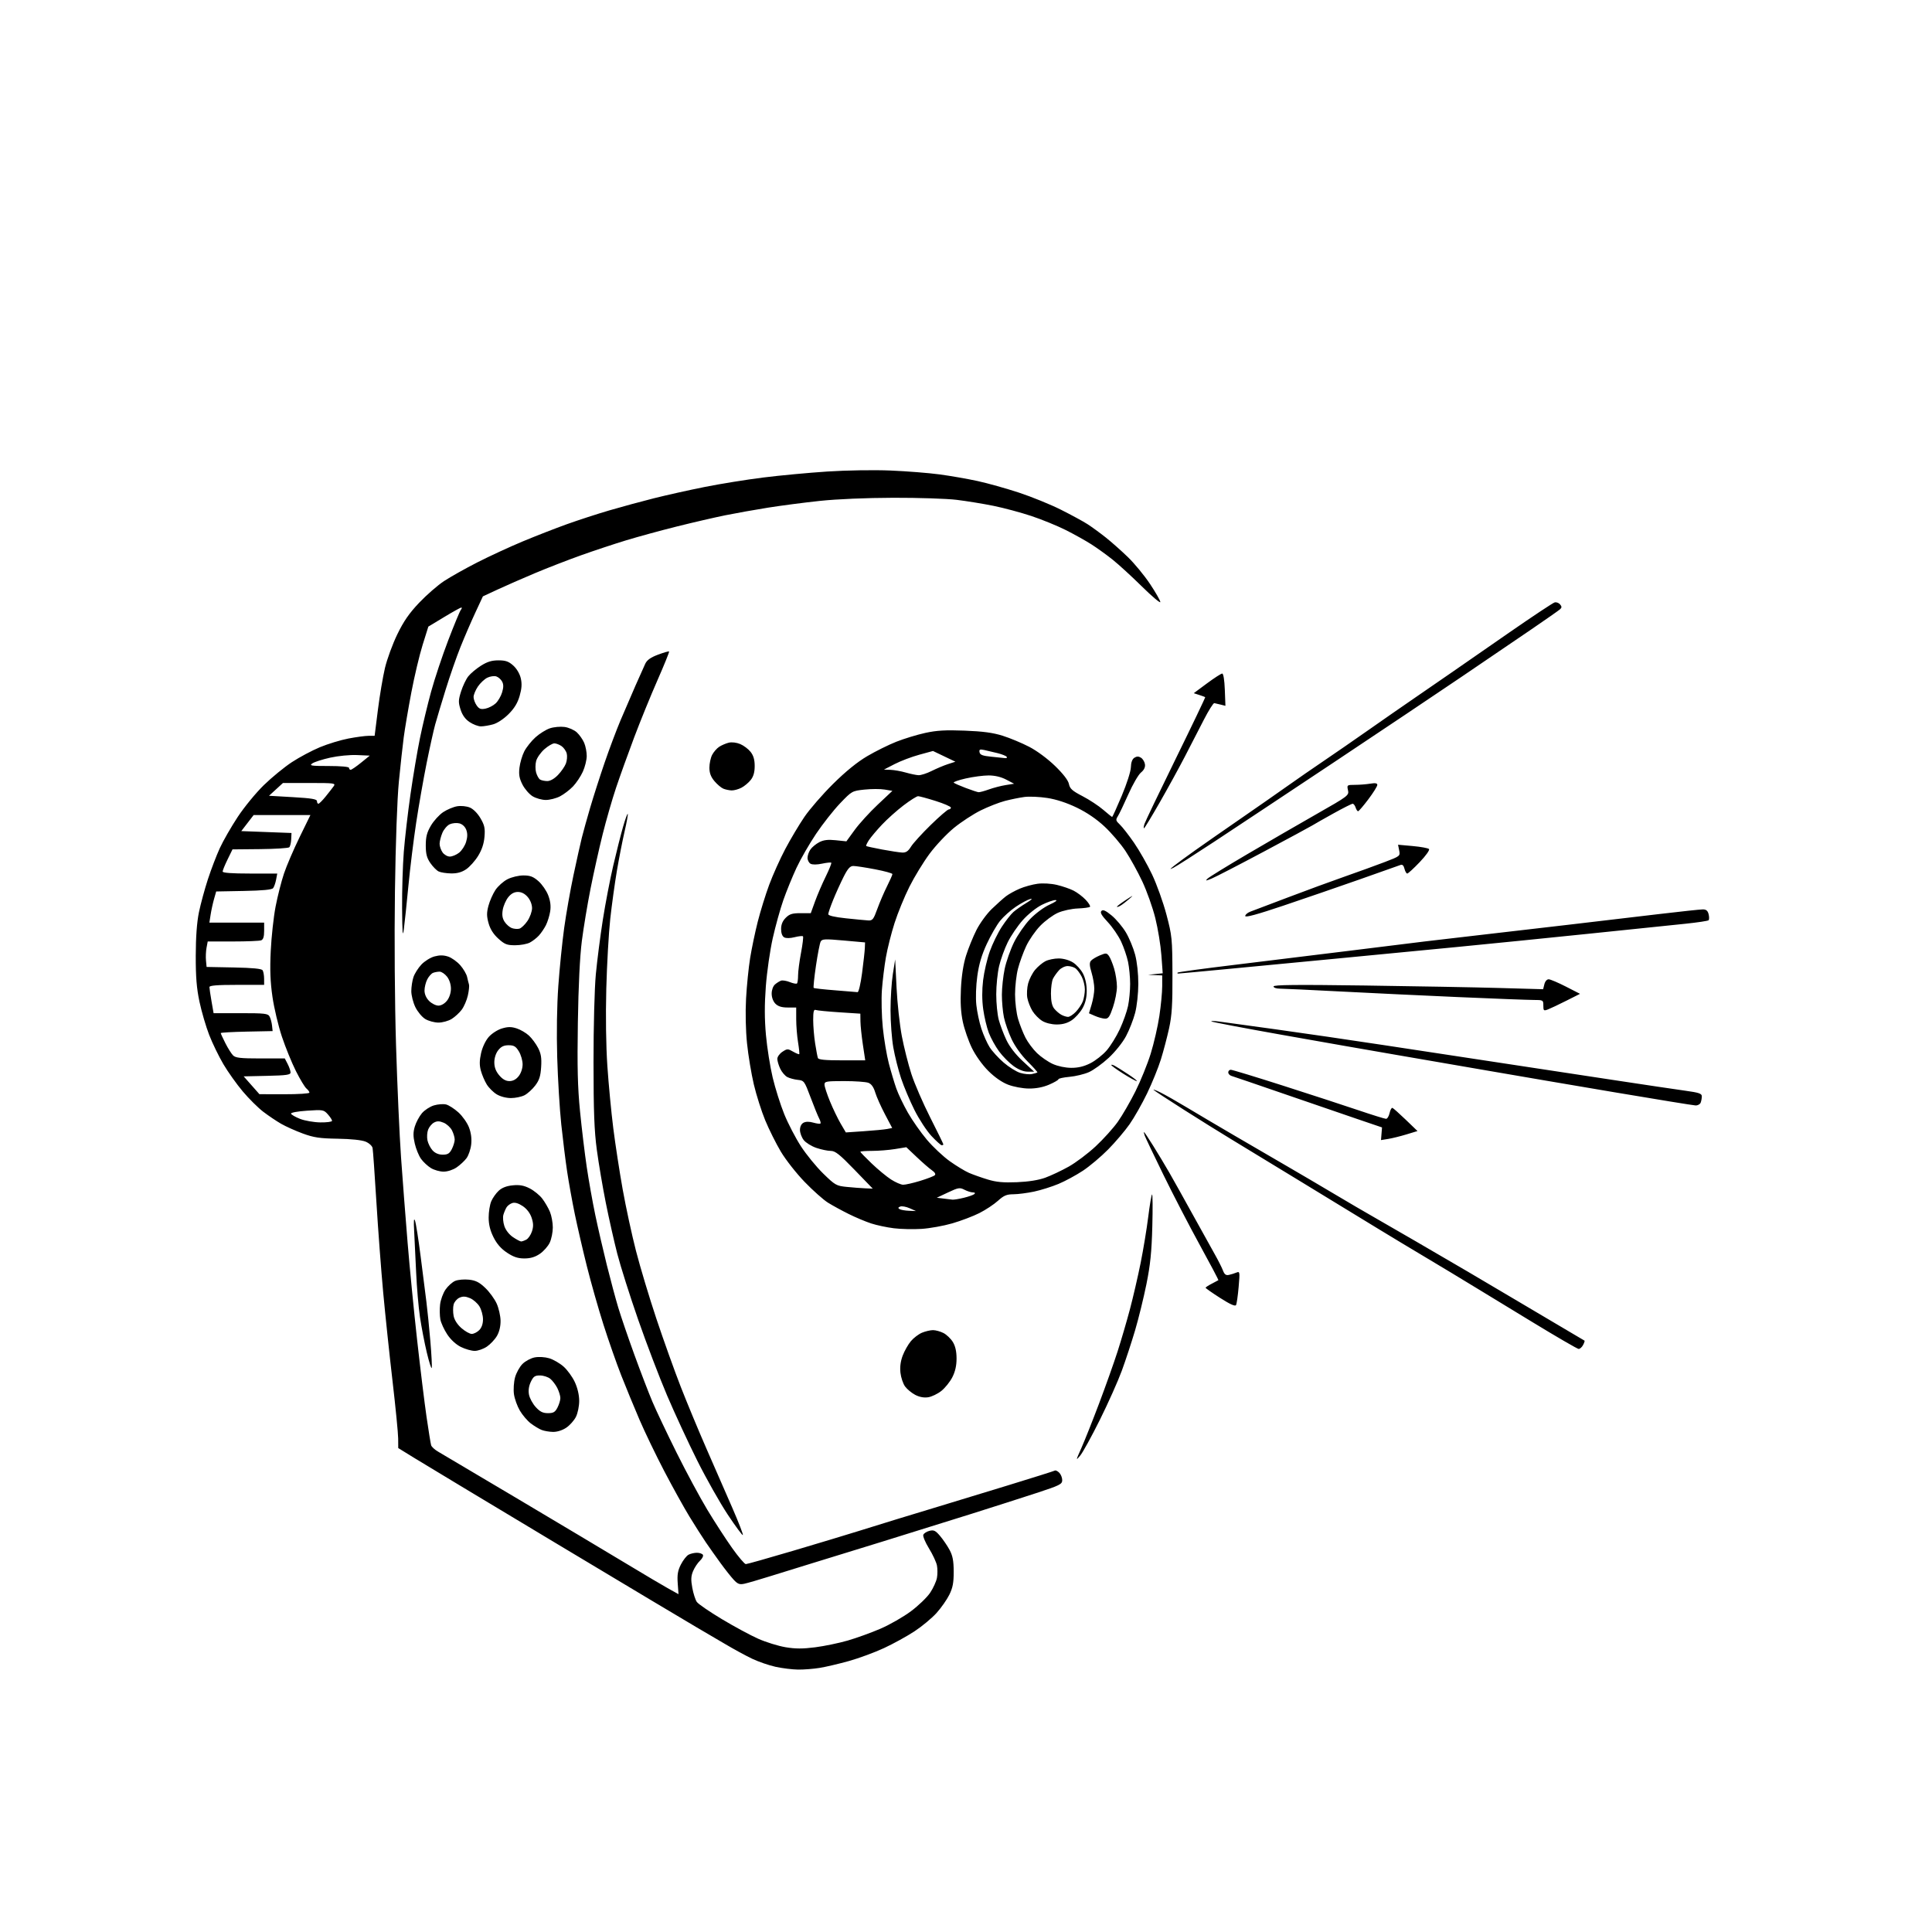 <svg version="1.1" xmlns="http://www.w3.org/2000/svg" xmlns:xlink="http://www.w3.org/1999/xlink" width="1024" height="1024" viewBox="0 0 1024 1024"><path stroke="none" fill="black" fill-rule="evenodd" d="M423.0,884.915C419.975,884.874 414.634,884.219 411.131,883.459C407.628,882.699 402.003,880.762 398.631,879.155C395.259,877.548 388.675,873.958 384.0,871.176C379.325,868.395 372.575,864.435 369.0,862.378C365.425,860.321 332.35,840.55 295.5,818.443C258.65,796.336 224.58,775.83 219.788,772.874L211.076,767.5L211.038,762.411C211.017,759.612 209.668,745.887 208.04,731.911C206.412,717.935 204.187,696.825 203.096,685.0C202.005,673.175 200.384,651.575 199.495,637.0C198.606,622.425 197.699,609.593 197.479,608.484C197.256,607.359 195.626,605.864 193.79,605.1C191.772,604.26 186.054,603.659 179.0,603.546C169.432,603.392 166.324,602.929 160.5,600.79C156.65,599.377 151.475,597.056 149.0,595.634C146.525,594.211 142.266,591.342 139.535,589.258C136.804,587.174 131.92,582.326 128.681,578.484C125.442,574.643 120.806,568.125 118.378,564.0C115.95,559.875 112.567,552.9 110.861,548.5C109.155,544.1 106.85,536.225 105.739,531.0C104.209,523.806 103.728,517.859 103.755,506.5C103.78,496.582 104.352,488.789 105.444,483.5C106.352,479.1 108.493,471.225 110.201,466.0C111.909,460.775 114.751,453.35 116.518,449.5C118.285,445.65 122.549,438.225 125.995,433.0C129.44,427.775 135.688,420.166 139.88,416.091C144.071,412.016 150.744,406.553 154.71,403.951C158.675,401.349 165.351,397.792 169.545,396.046C173.739,394.3 180.547,392.225 184.673,391.435C188.8,390.646 193.613,390 195.369,390L198.562,390L200.294,376.25C201.247,368.688 202.936,358.675 204.047,354.0C205.159,349.325 208.097,341.319 210.577,336.208C213.945,329.266 216.88,325.027 222.182,319.446C226.085,315.337 232.028,310.168 235.389,307.959C238.75,305.751 246.675,301.302 253.0,298.072C259.325,294.843 270.125,289.854 277.0,286.985C283.875,284.116 294.45,279.993 300.5,277.823C306.55,275.653 316.675,272.361 323.0,270.509C329.325,268.657 339.909,265.779 346.52,264.114C353.131,262.449 365.281,259.741 373.52,258.097C381.759,256.452 395.7,254.203 404.5,253.099C413.3,251.994 428.6,250.563 438.5,249.919C448.764,249.251 463.161,249.023 472.0,249.389C480.525,249.743 492.225,250.668 498.0,251.446C503.775,252.223 512.855,253.808 518.177,254.968C523.499,256.128 533.357,258.891 540.083,261.108C546.81,263.325 556.808,267.395 562.302,270.152C567.796,272.909 574.138,276.356 576.396,277.811C578.653,279.267 582.975,282.418 586.0,284.814C589.025,287.21 594.346,291.925 597.825,295.293C601.303,298.66 606.591,305.084 609.575,309.569C612.559,314.054 615,318.339 615.0,319.093C615.0,319.846 610.612,316.14 605.25,310.857C599.887,305.573 592.91,299.182 589.744,296.653C586.579,294.124 581.512,290.47 578.485,288.534C575.458,286.597 569.341,283.183 564.892,280.946C560.443,278.709 552.235,275.356 546.651,273.496C541.068,271.635 532.0,269.203 526.5,268.092C521.0,266.98 512.225,265.552 507.0,264.918C501.775,264.284 486.7,263.795 473.5,263.831C458.971,263.872 443.581,264.526 434.5,265.491C426.25,266.367 413.875,267.982 407.0,269.079C400.125,270.177 390.0,271.983 384.5,273.094C379.0,274.205 367.476,276.867 358.891,279.01C350.306,281.154 338.156,284.467 331.891,286.374C325.626,288.281 314.875,291.847 308.0,294.299C301.125,296.751 290.1,301.028 283.5,303.804C276.9,306.58 268,310.479 263.722,312.469L255.943,316.087L251.892,324.793C249.663,329.582 246.128,337.775 244.035,343.0C241.942,348.225 238.418,358.35 236.205,365.5C233.991,372.65 231.494,380.975 230.657,384.0C229.819,387.025 227.775,396.25 226.115,404.5C224.455,412.75 221.97,426.925 220.592,436.0C219.213,445.075 217.355,460.15 216.463,469.5C215.57,478.85 214.482,489.2 214.043,492.5C213.426,497.152 213.219,494.656 213.123,481.395C213.056,471.988 213.463,458.488 214.029,451.395C214.595,444.303 216.186,430.625 217.565,421.0C218.944,411.375 221.203,397.984 222.585,391.241C223.967,384.499 226.626,373.408 228.493,366.596C230.36,359.784 234.447,347.525 237.575,339.355C240.703,331.185 243.709,323.938 244.254,323.25C244.799,322.562 244.915,322 244.511,322C244.108,322 240.011,324.275 235.406,327.056L227.035,332.113L224,341.806C222.331,347.138 219.64,358.475 218.02,367.0C216.4,375.525 214.585,386.221 213.987,390.769C213.389,395.317 212.229,405.892 211.41,414.269C210.513,423.444 209.685,446.597 209.327,472.5C208.98,497.681 209.219,531.454 209.905,554.0C210.549,575.175 211.745,601.95 212.562,613.5C213.38,625.05 214.938,645.3 216.025,658.5C217.111,671.7 219.376,694.875 221.058,710.0C222.74,725.125 224.999,743.575 226.079,751.0C227.158,758.425 228.256,765.19 228.519,766.034C228.782,766.877 230.461,768.405 232.249,769.429C234.037,770.454 253.275,781.854 275.0,794.764C296.725,807.674 322.375,822.988 332.0,828.795C341.625,834.602 351.778,840.612 354.562,842.15L359.624,844.946L359.204,839.145C358.877,834.626 359.251,832.428 360.895,829.205C362.057,826.929 363.875,824.602 364.938,824.033C366,823.465 367.997,823.0 369.375,823.0C370.754,823.0 372.181,823.484 372.547,824.077C372.913,824.669 372.215,826.082 370.996,827.218C369.777,828.354 368.137,830.822 367.351,832.703C366.231,835.384 366.141,837.31 366.935,841.606C367.492,844.621 368.572,847.978 369.333,849.065C370.095,850.153 376.069,854.252 382.609,858.174C389.149,862.097 397.839,866.785 401.919,868.592C406,870.398 412.474,872.405 416.306,873.052C421.562,873.938 425.435,873.949 432.08,873.097C436.925,872.476 444.702,870.862 449.364,869.511C454.026,868.16 461.823,865.338 466.691,863.239C471.56,861.14 478.818,856.98 482.822,853.993C486.825,851.007 491.42,846.572 493.032,844.138C494.644,841.704 496.25,838.186 496.6,836.321C496.95,834.455 496.949,831.483 496.598,829.715C496.248,827.947 494.355,823.892 492.391,820.704C490.428,817.517 489.067,814.268 489.368,813.484C489.668,812.701 491.143,811.751 492.646,811.374C494.941,810.798 495.837,811.232 498.263,814.094C499.851,815.967 502.118,819.3 503.302,821.5C504.948,824.561 505.459,827.261 505.477,833.0C505.495,838.866 504.992,841.531 503.17,845.231C501.889,847.832 498.839,852.188 496.392,854.909C493.946,857.63 488.696,861.996 484.727,864.611C480.757,867.226 473.457,871.242 468.505,873.536C463.552,875.829 455.225,878.902 450.0,880.365C444.775,881.828 437.8,883.467 434.5,884.007C431.2,884.547 426.025,884.955 423.0,884.915zM394.467,839.426C391.979,839.949 390.973,839.564 388.861,837.282C387.445,835.752 384.32,831.8 381.917,828.5C379.514,825.2 376.012,820.25 374.136,817.5C372.259,814.75 368.324,808.568 365.391,803.762C362.457,798.956 356.47,788.156 352.086,779.762C347.702,771.368 341.793,759.1 338.955,752.5C336.117,745.9 331.761,735.325 329.275,729.0C326.788,722.675 322.544,710.556 319.843,702.068C317.141,693.58 313.178,679.63 311.036,671.068C308.894,662.506 306.025,650.1 304.661,643.5C303.297,636.9 301.471,626.775 300.602,621.0C299.734,615.225 298.334,603.975 297.489,596.0C296.645,588.025 295.675,572.05 295.334,560.5C294.95,547.499 295.176,533.024 295.927,522.5C296.594,513.15 297.988,499.359 299.024,491.853C300.06,484.346 302.282,471.746 303.96,463.853C305.638,455.959 307.627,447.025 308.38,444.0C309.133,440.975 311.136,433.775 312.831,428.0C314.526,422.225 317.95,411.554 320.439,404.287C322.928,397.02 326.731,386.895 328.891,381.787C331.05,376.679 334.596,368.45 336.77,363.5C338.944,358.55 341.305,353.269 342.016,351.764C342.932,349.825 344.903,348.432 348.786,346.979C351.798,345.852 354.43,345.096 354.634,345.3C354.838,345.504 352.065,352.355 348.473,360.524C344.88,368.693 339.306,382.379 336.085,390.938C332.864,399.497 328.567,411.45 326.535,417.5C324.504,423.55 321.305,434.651 319.427,442.169C317.549,449.686 314.664,462.623 313.017,470.916C311.369,479.21 309.286,491.734 308.389,498.748C307.342,506.924 306.584,522.445 306.277,542.0C305.907,565.646 306.165,576.208 307.426,589.0C308.321,598.075 309.918,611.35 310.976,618.5C312.033,625.65 314.078,637.125 315.519,644.0C316.961,650.875 319.711,662.8 321.63,670.5C323.55,678.2 326.269,688.325 327.673,693.0C329.077,697.675 332.922,708.925 336.218,718.0C339.513,727.075 343.833,738.325 345.817,743.0C347.8,747.675 353.566,759.825 358.63,770.0C363.693,780.175 371.017,793.774 374.905,800.22C378.793,806.667 384.702,815.779 388.036,820.47C391.37,825.162 394.638,829.004 395.299,829.009C395.96,829.015 407.3,825.818 420.5,821.906C433.7,817.994 449.225,813.312 455.0,811.501C460.775,809.691 470.0,806.834 475.5,805.154C481.0,803.474 490.9,800.466 497.5,798.471C504.1,796.475 520.499,791.476 533.943,787.361C547.386,783.247 558.712,779.678 559.112,779.431C559.512,779.184 560.55,779.693 561.419,780.562C562.289,781.432 563.0,783.206 563.0,784.505C563.0,786.656 561.767,787.271 549.25,791.366C541.688,793.84 526.275,798.774 515.0,802.33C503.725,805.886 482.575,812.48 468.0,816.984C453.425,821.488 436.325,826.755 430.0,828.688C423.675,830.621 413.775,833.685 408.0,835.496C402.225,837.307 396.135,839.076 394.467,839.426zM393.726,813.608C393.459,813.874 389.864,809.009 385.736,802.796C381.608,796.583 374.326,783.687 369.554,774.138C364.782,764.589 357.59,749.064 353.573,739.638C349.557,730.212 342.665,712.15 338.26,699.5C333.855,686.85 328.862,671.1 327.166,664.5C325.469,657.9 322.729,645.731 321.077,637.457C319.424,629.183 317.289,616.583 316.332,609.457C314.974,599.348 314.589,589.137 314.577,563.0C314.569,543.953 315.097,523.852 315.801,516.408C316.482,509.208 318.142,496.272 319.49,487.661C320.838,479.051 323.335,466.043 325.038,458.753C326.742,451.464 329.076,442.233 330.225,438.24C331.374,434.247 332.493,431.16 332.713,431.379C332.932,431.599 332.187,435.765 331.057,440.639C329.926,445.513 328.087,454.9 326.969,461.5C325.851,468.1 324.267,479.575 323.449,487.0C322.632,494.425 321.686,511.075 321.347,524.0C320.969,538.447 321.188,554.242 321.915,565.0C322.566,574.625 323.978,589.475 325.053,598.0C326.128,606.525 328.378,621.15 330.053,630.5C331.729,639.85 334.893,654.475 337.086,663.0C339.279,671.525 344.151,687.725 347.912,699.0C351.674,710.275 357.473,726.475 360.8,735.0C364.127,743.525 370.297,758.375 374.512,768.0C378.727,777.625 384.883,791.715 388.193,799.311C391.503,806.908 393.992,813.341 393.726,813.608zM572.52,771.5C570.137,774.362 570.166,774.178 573.143,767.5C574.859,763.65 579.094,753.001 582.554,743.835C586.014,734.669 590.413,722.294 592.329,716.335C594.245,710.376 597.187,700.325 598.867,694.0C600.546,687.675 603.098,676.65 604.537,669.5C605.977,662.35 607.791,651.365 608.571,645.09C609.35,638.814 610.263,633.414 610.601,633.09C610.938,632.765 611.006,640.375 610.751,650.0C610.392,663.592 609.695,670.433 607.631,680.634C606.169,687.858 603.461,698.883 601.613,705.134C599.765,711.385 596.603,721.0 594.586,726.5C592.569,732.0 587.341,743.7 582.969,752.5C578.596,761.3 573.894,769.85 572.52,771.5zM293.102,758.937C291.121,758.902 288.388,758.43 287.03,757.887C285.671,757.345 283.094,755.783 281.302,754.417C279.511,753.05 276.911,749.999 275.526,747.635C274.141,745.272 272.735,741.345 272.401,738.909C272.067,736.473 272.327,732.5 272.978,730.082C273.629,727.663 275.408,724.438 276.931,722.916C278.453,721.393 281.385,719.831 283.446,719.444C285.601,719.04 288.858,719.24 291.113,719.916C293.269,720.562 296.672,722.529 298.675,724.288C300.678,726.047 303.366,729.739 304.649,732.493C306.106,735.621 306.984,739.376 306.989,742.5C306.993,745.282 306.221,749.043 305.248,750.98C304.287,752.894 301.971,755.482 300.102,756.73C298.057,758.096 295.27,758.975 293.102,758.937zM290.418,749.0C293.316,749.0 294.222,748.472 295.474,746.05C296.313,744.427 297.0,742.155 297.0,741.0C297.0,739.845 296.276,737.461 295.392,735.7C294.508,733.94 292.82,731.723 291.642,730.772C290.464,729.822 288.03,729.034 286.234,729.022C283.496,729.004 282.706,729.549 281.352,732.389C280.291,734.612 279.955,736.944 280.372,739.171C280.722,741.037 282.331,744.012 283.948,745.782C286.196,748.243 287.717,749.0 290.418,749.0zM491.923,740.583C489.705,740.915 487.293,740.463 485.071,739.298C483.185,738.309 480.773,736.314 479.711,734.864C478.649,733.415 477.545,730.147 477.259,727.602C476.911,724.519 477.314,721.467 478.466,718.449C479.417,715.959 481.368,712.528 482.801,710.825C484.234,709.121 486.876,707.114 488.671,706.364C490.467,705.614 493.098,705.0 494.518,705.0C495.938,705.0 498.447,705.697 500.094,706.549C501.741,707.4 503.967,709.538 505.04,711.299C506.354,713.453 506.994,716.311 506.996,720.038C506.999,723.816 506.285,726.976 504.75,729.98C503.512,732.402 500.89,735.663 498.923,737.227C496.956,738.79 493.806,740.3 491.923,740.583zM228.825,725.024C228.612,725.663 227.435,721.981 226.21,716.843C224.984,711.704 223.351,703.225 222.581,698.0C221.811,692.775 220.906,682.2 220.57,674.5C220.234,666.8 219.757,656.9 219.511,652.5C219.205,647.029 219.349,645.29 219.968,647.0C220.465,648.375 221.811,656.925 222.958,666.0C224.106,675.075 225.475,685.875 226.001,690.0C226.528,694.125 227.466,703.432 228.085,710.681C228.705,717.931 229.038,724.385 228.825,725.024zM251.602,715.999C249.896,715.999 246.604,715.06 244.287,713.913C241.69,712.627 238.917,710.08 237.056,707.27C235.395,704.763 233.748,701.174 233.395,699.294C233.043,697.413 232.98,693.873 233.255,691.427C233.531,688.98 234.824,685.418 236.128,683.51C237.433,681.602 239.745,679.524 241.267,678.892C242.788,678.261 246.092,677.976 248.609,678.259C252.171,678.661 254.079,679.632 257.216,682.638C259.433,684.762 262.144,688.485 263.241,690.911C264.338,693.337 265.268,697.425 265.306,699.996C265.351,702.964 264.65,705.915 263.384,708.081C262.289,709.958 259.887,712.507 258.048,713.747C256.209,714.986 253.308,716 251.602,715.999zM836.715,714.968C836.047,714.951 824.925,708.492 812.0,700.616C799.075,692.739 786.025,684.794 783.0,682.96C779.975,681.126 773.675,677.303 769.0,674.463C764.325,671.624 756.9,667.171 752.5,664.568C748.1,661.966 738.097,655.935 730.271,651.168C722.445,646.401 703.995,635.144 689.271,626.154C674.547,617.163 658.0,607.092 652.5,603.774C647.0,600.456 635.75,593.448 627.5,588.201C619.25,582.955 612.05,578.238 611.5,577.721C610.95,577.203 612.525,577.778 615.0,578.998C617.475,580.218 623.775,583.792 629.0,586.94C634.225,590.088 645.475,596.736 654.0,601.712C662.525,606.688 675.125,614.024 682.0,618.014C688.875,622.003 700.35,628.75 707.5,633.008C714.65,637.265 723.65,642.53 727.5,644.707C731.35,646.885 741.7,652.861 750.5,657.986C759.3,663.112 771.675,670.328 778.0,674.02C784.325,677.713 795.125,684.093 802.0,688.197C808.875,692.302 820.125,698.956 827.0,702.985C833.875,707.014 839.649,710.427 839.831,710.569C840.013,710.712 839.66,711.767 839.046,712.914C838.432,714.061 837.383,714.986 836.715,714.968zM250.035,707.0C251.116,707.0 252.9,706.1 254.0,705.0C255.291,703.709 255.999,701.67 255.996,699.25C255.994,697.188 255.147,694.114 254.115,692.42C253.082,690.726 250.813,688.751 249.073,688.03C246.685,687.041 245.315,686.991 243.483,687.826C242.147,688.434 240.768,690.075 240.418,691.473C240.067,692.87 240.068,695.551 240.421,697.43C240.821,699.563 242.379,702.003 244.566,703.924C246.493,705.616 248.954,707.0 250.035,707.0zM655.128,691.7C654.681,692.524 652.051,691.352 646.738,687.963C642.482,685.248 639.0,682.807 639.0,682.539C639.0,682.271 640.462,681.308 642.25,680.399C644.038,679.489 645.62,678.645 645.767,678.523C645.914,678.4 641.488,670.02 635.932,659.9C630.376,649.78 621.654,632.95 616.55,622.5C611.445,612.05 606.998,602.712 606.666,601.75C606.334,600.788 606.195,600.0 606.357,600.0C606.519,600.0 608.693,603.263 611.188,607.25C613.684,611.237 617.538,617.65 619.752,621.5C621.967,625.35 627.496,635.25 632.039,643.5C636.581,651.75 641.827,661.2 643.695,664.5C645.563,667.8 647.579,671.779 648.176,673.342C649.003,675.51 649.762,676.074 651.38,675.72C652.546,675.466 654.34,674.906 655.368,674.477C657.136,673.737 657.197,674.14 656.507,682.098C656.106,686.719 655.486,691.04 655.128,691.7zM277.939,667.0C274.488,667.0 272.195,666.24 268.735,663.948C265.564,661.847 263.327,659.291 261.563,655.751C259.775,652.163 259.0,648.994 259.0,645.272C259.0,642.337 259.617,638.488 260.371,636.718C261.125,634.948 262.911,632.423 264.338,631.106C266.086,629.495 268.522,628.56 271.791,628.246C275.433,627.896 277.677,628.305 280.766,629.88C283.031,631.036 286.021,633.472 287.411,635.295C288.801,637.117 290.627,640.256 291.469,642.272C292.311,644.287 293.0,648.02 293.0,650.567C293.0,653.114 292.261,656.756 291.357,658.66C290.453,660.564 288.099,663.22 286.125,664.561C283.607,666.272 281.164,667.0 277.939,667.0zM276.214,658.0C276.718,658.0 277.966,657.553 278.986,657.008C280.005,656.462 281.337,654.508 281.946,652.665C282.783,650.127 282.742,648.375 281.776,645.444C280.972,643.006 279.235,640.722 277.081,639.273C274.855,637.775 272.937,637.197 271.581,637.617C270.437,637.972 269.05,638.991 268.5,639.881C267.95,640.771 267.189,642.558 266.809,643.852C266.429,645.146 266.654,647.829 267.309,649.815C268.025,651.987 269.855,654.339 271.898,655.713C273.767,656.971 275.709,658.0 276.214,658.0zM488.429,651.337C484.068,651.616 477.467,651.466 473.76,651.005C470.052,650.544 464.652,649.398 461.76,648.457C458.867,647.517 453.515,645.268 449.866,643.46C446.218,641.651 441.268,638.95 438.866,637.456C436.465,635.962 430.9,631.018 426.499,626.468C422.099,621.919 416.402,614.665 413.84,610.348C411.277,606.032 407.559,598.573 405.577,593.774C403.595,588.975 400.881,580.425 399.547,574.774C398.212,569.123 396.589,559.325 395.94,553.0C395.229,546.067 395.025,536.636 395.428,529.252C395.796,522.515 396.769,512.847 397.591,507.766C398.412,502.685 400.226,494.022 401.622,488.514C403.017,483.006 405.739,474.225 407.672,469.0C409.604,463.775 413.446,455.225 416.21,450.0C418.973,444.775 423.53,437.125 426.336,433.0C429.143,428.875 435.982,421.0 441.535,415.5C448.19,408.909 454.355,403.897 459.621,400.798C464.016,398.211 470.961,394.767 475.056,393.144C479.15,391.521 486.04,389.418 490.367,388.47C496.485,387.13 501.155,386.861 511.367,387.258C521.033,387.633 526.348,388.353 531.5,389.983C535.35,391.201 541.65,393.83 545.5,395.826C549.614,397.958 555.274,402.15 559.228,405.994C563.564,410.208 566.171,413.606 566.56,415.548C567.056,418.029 568.327,419.166 573.744,421.975C577.364,423.851 582.305,427.1 584.724,429.194C587.143,431.287 589.277,433.0 589.467,433.0C589.657,433.0 591.943,427.953 594.546,421.785C597.222,415.446 599.328,408.864 599.39,406.646C599.462,404.085 600.108,402.337 601.25,401.616C602.521,400.813 603.479,400.81 604.75,401.607C605.712,402.211 606.657,403.768 606.848,405.068C607.081,406.651 606.379,408.105 604.726,409.466C603.367,410.585 600.361,415.775 598.045,421.0C595.729,426.225 593.222,431.458 592.473,432.629C591.26,434.527 591.375,435.004 593.544,437.041C594.881,438.297 598.263,442.634 601.059,446.679C603.855,450.724 608.169,458.311 610.646,463.539C613.123,468.768 616.542,478.323 618.245,484.773C621.193,495.936 621.345,497.463 621.421,516.5C621.484,532.487 621.128,538.206 619.644,545.0C618.623,549.675 616.667,557.1 615.298,561.5C613.929,565.9 610.64,574.0 607.988,579.5C605.337,585.0 601.153,592.373 598.692,595.883C596.23,599.394 591.13,605.396 587.358,609.22C583.586,613.044 577.575,618.112 574.0,620.481C570.425,622.851 564.603,626.003 561.063,627.486C557.523,628.969 551.673,630.809 548.063,631.574C544.453,632.339 539.53,632.973 537.121,632.983C533.542,632.997 532.041,633.634 528.901,636.471C526.788,638.38 522.367,641.3 519.076,642.962C515.786,644.623 509.328,647.073 504.726,648.407C500.124,649.74 492.79,651.059 488.429,651.337zM481.726,641.738L485.5,641.888L482.118,640.388C480.259,639.562 478.021,639.162 477.147,639.497C475.995,639.939 475.886,640.312 476.754,640.848C477.412,641.255 479.65,641.656 481.726,641.738zM504.807,635.84C505.526,635.928 508.226,635.489 510.807,634.864C513.388,634.239 515.928,633.339 516.45,632.864C517.02,632.346 516.7,632.0 515.65,632.0C514.688,632.0 512.68,631.369 511.187,630.597C508.709,629.315 507.953,629.438 502.487,632.011L496.5,634.828L500.0,635.254C501.925,635.488 504.088,635.752 504.807,635.84zM458.537,629.832L462.574,630.0L452.904,620.0C444.97,611.795 442.706,610.0 440.295,610.0C438.679,610.0 435.25,609.282 432.676,608.405C430.102,607.528 427.097,605.668 425.998,604.271C424.899,602.873 424.0,600.457 424.0,598.9C424.0,597.158 424.72,595.685 425.872,595.068C427.086,594.419 428.909,594.4 431.056,595.016C432.877,595.538 434.586,595.748 434.852,595.481C435.118,595.215 434.8,593.985 434.143,592.748C433.487,591.512 431.448,586.496 429.612,581.602C426.387,573.007 426.157,572.692 422.886,572.357C421.024,572.166 418.508,571.492 417.295,570.86C416.083,570.228 414.395,568.245 413.545,566.454C412.695,564.663 412.0,562.305 412.0,561.214C412.0,560.123 413.215,558.434 414.7,557.461C417.242,555.795 417.569,555.79 420.335,557.377C421.95,558.304 423.425,558.908 423.614,558.72C423.802,558.531 423.519,555.705 422.984,552.438C422.449,549.172 422.009,543.688 422.006,540.25L422.0,534.0L417.5,534.0C414.333,534.0 412.407,533.407 411.0,532.0C409.797,530.797 409.0,528.667 409.0,526.655C409.0,524.717 409.736,522.669 410.75,521.785C411.712,520.947 413.175,520.036 414.0,519.76C414.825,519.485 416.926,519.838 418.668,520.545C420.411,521.252 422.099,521.568 422.418,521.248C422.738,520.928 423.0,518.991 423.0,516.944C423.0,514.896 423.702,509.523 424.559,505.003C425.416,500.483 425.883,496.549 425.595,496.262C425.307,495.974 423.313,496.185 421.164,496.73C418.781,497.335 416.62,497.367 415.628,496.812C414.608,496.241 414.0,494.594 414.0,492.405C414.0,490.027 414.785,488.124 416.455,486.455C418.456,484.453 419.908,484.0 424.321,484.0L429.732,484.0L431.994,477.75C433.238,474.312 435.782,468.396 437.647,464.602C439.512,460.808 440.836,457.503 440.589,457.256C440.343,457.01 438.136,457.236 435.686,457.758C433.012,458.328 430.585,458.347 429.615,457.805C428.727,457.307 428.0,455.898 428.0,454.673C428.0,453.448 428.702,451.442 429.561,450.217C430.419,448.991 432.529,447.261 434.249,446.371C436.551,445.181 438.855,444.909 442.988,445.341L448.601,445.928L453.016,439.865C455.444,436.531 460.93,430.511 465.207,426.488L472.982,419.173L468.888,418.481C466.635,418.101 461.815,418.108 458.175,418.498C451.633,419.198 451.485,419.282 445.275,425.773C441.82,429.385 436.088,436.662 432.537,441.945C428.986,447.228 424.305,455.364 422.134,460.025C419.964,464.686 416.835,472.36 415.182,477.079C413.53,481.797 411.001,490.903 409.563,497.315C408.125,503.726 406.482,515.161 405.911,522.726C405.177,532.468 405.195,540.022 405.972,548.623C406.576,555.302 408.182,565.432 409.54,571.133C410.899,576.835 413.651,585.55 415.656,590.5C417.66,595.45 421.631,603.1 424.478,607.5C427.326,611.9 432.652,618.425 436.314,622.0C442.614,628.151 443.281,628.531 448.736,629.082C451.906,629.402 456.317,629.739 458.537,629.832zM478.645,627.936C479.824,627.971 483.874,627.058 487.645,625.906C491.415,624.755 494.932,623.401 495.459,622.897C496.06,622.323 495.5,621.349 493.959,620.287C492.607,619.355 488.995,616.219 485.933,613.319L480.367,608.045L474.433,609.017C471.17,609.551 465.688,609.991 462.25,609.994C458.812,609.997 456.0,610.205 456.0,610.455C456.0,610.706 458.69,613.49 461.978,616.642C465.266,619.795 469.879,623.611 472.228,625.123C474.578,626.635 477.465,627.901 478.645,627.936zM539.0,626.593C545.12,626.342 550.457,625.493 554.0,624.207C557.025,623.11 562.605,620.476 566.399,618.356C570.194,616.235 576.633,611.393 580.709,607.595C584.785,603.798 590.066,597.948 592.445,594.595C594.824,591.243 599.031,583.977 601.794,578.45C604.557,572.922 608.206,563.922 609.902,558.45C611.598,552.977 613.662,544.0 614.487,538.5C615.313,533.0 615.991,525.913 615.994,522.75L616.0,517.0L612.25,516.832L608.5,516.664L612.382,516.264L616.264,515.864L615.562,506.303C615.176,501.045 613.726,492.188 612.339,486.621C610.953,481.055 607.848,472.306 605.439,467.18C603.031,462.054 599.021,454.793 596.529,451.043C594.036,447.294 589.067,441.486 585.486,438.136C581.246,434.17 576.102,430.657 570.737,428.065C565.429,425.5 559.858,423.677 555.07,422.937C550.983,422.306 545.542,422.068 542.979,422.408C540.415,422.749 535.769,423.691 532.654,424.502C529.54,425.313 523.761,427.573 519.813,429.525C515.865,431.476 509.485,435.644 505.636,438.786C501.787,441.929 495.972,448.091 492.713,452.48C489.454,456.869 484.64,464.744 482.016,469.98C479.391,475.216 475.842,483.884 474.129,489.241C472.415,494.599 470.356,502.752 469.553,507.359C468.749,511.966 467.796,519.732 467.435,524.618C467.074,529.503 467.285,538.503 467.904,544.617C468.523,550.732 469.958,559.282 471.094,563.617C472.229,567.953 474.015,573.938 475.063,576.918C476.11,579.898 478.876,585.673 481.209,589.75C483.542,593.828 488.056,600.259 491.24,604.042C494.424,607.825 499.892,612.963 503.391,615.459C506.889,617.956 511.495,620.748 513.626,621.665C515.757,622.582 520.2,624.153 523.5,625.157C528.058,626.545 531.783,626.89 539.0,626.593zM235.102,620.996C233.121,620.994 230.1,620.139 228.389,619.095C226.677,618.052 224.318,615.851 223.145,614.204C221.973,612.557 220.486,608.924 219.841,606.13C218.939,602.225 218.944,600.131 219.861,597.07C220.517,594.881 222.199,591.728 223.6,590.063C225.001,588.398 227.873,586.519 229.983,585.887C232.093,585.255 234.996,585.033 236.435,585.394C237.873,585.755 240.813,587.643 242.967,589.589C245.121,591.535 247.644,595.118 248.573,597.552C249.689,600.474 250.086,603.547 249.741,606.602C249.455,609.147 248.342,612.415 247.268,613.864C246.194,615.314 243.828,617.513 242.01,618.75C240.088,620.058 237.197,620.998 235.102,620.996zM234.649,612.0C237.292,612.0 238.252,611.413 239.474,609.05C240.313,607.427 241.0,605.155 241.0,604.0C241.0,602.845 240.346,600.636 239.547,599.091C238.748,597.546 236.764,595.731 235.138,595.057C232.895,594.128 231.665,594.109 230.043,594.977C228.867,595.607 227.457,597.297 226.911,598.735C226.364,600.172 226.21,602.732 226.567,604.424C226.924,606.116 228.146,608.513 229.282,609.75C230.624,611.211 232.505,612.0 234.649,612.0zM499.137,607.0C498.662,607.0 496.218,604.802 493.705,602.116C491.192,599.429 487.139,593.242 484.697,588.366C482.256,583.49 479.061,575.92 477.598,571.545C476.136,567.17 474.278,559.798 473.469,555.164C472.661,550.53 472.0,541.64 472.0,535.41C472.0,529.179 472.553,520.576 473.229,516.291L474.457,508.5L475.19,523.437C475.593,531.652 476.854,543.242 477.993,549.192C479.131,555.142 481.411,564.171 483.058,569.255C484.706,574.34 489.192,584.698 493.027,592.274C496.862,599.849 500.0,606.261 500.0,606.524C500.0,606.786 499.612,607.0 499.137,607.0zM735.78,603.651L731.957,604.263L732.228,600.91L732.5,597.558L719.0,592.968C711.575,590.443 694.025,584.419 680.0,579.581C665.975,574.743 653.712,570.556 652.75,570.276C651.788,569.996 651.0,569.144 651.0,568.383C651.0,567.623 651.612,567.0 652.36,567.0C653.107,567.0 665.595,570.8 680.11,575.445C694.624,580.089 712.556,585.939 719.958,588.445C727.36,590.95 733.962,593.0 734.629,593.0C735.296,593.0 736.143,591.626 736.512,589.947C736.88,588.268 737.561,587.03 738.024,587.197C738.487,587.364 741.666,590.195 745.087,593.488L751.307,599.477L745.455,601.258C742.237,602.238 737.883,603.315 735.78,603.651zM457.908,599.562C463.184,599.203 468.711,598.675 470.19,598.389L472.88,597.867L469,590.5C466.866,586.448 464.559,581.26 463.873,578.971C463.034,576.171 461.848,574.512 460.248,573.904C458.94,573.407 453.174,573.0 447.435,573.0C437.924,573.0 437.0,573.165 437.0,574.862C437.0,575.887 438.309,579.899 439.909,583.779C441.508,587.658 444.054,592.943 445.566,595.523L448.316,600.214L457.908,599.562zM169.75,594.896C173.188,594.953 176.0,594.575 176.0,594.056C176.0,593.536 174.988,591.983 173.75,590.604C171.581,588.188 171.183,588.119 162.714,588.692C157.616,589.037 154.067,589.702 154.259,590.276C154.44,590.82 156.593,592.059 159.044,593.029C161.495,593.999 166.312,594.839 169.75,594.896zM898.643,585.903C897.464,585.85 878.275,582.733 856.0,578.976C833.725,575.219 803.575,570.077 789.0,567.549C774.425,565.021 752.041,561.161 739.259,558.97C726.476,556.779 699.498,552.049 679.308,548.459C659.118,544.869 642.351,541.68 642.049,541.372C641.747,541.065 643.525,541.086 646.0,541.42C648.475,541.755 661.975,543.611 676.0,545.546C690.025,547.482 716.125,551.293 734.0,554.015C751.875,556.738 780.0,561.014 796.5,563.517C813.0,566.02 839.55,570.054 855.5,572.481C871.45,574.909 888.438,577.436 893.25,578.099C900.494,579.096 902.0,579.607 902.0,581.07C902.0,582.041 901.727,583.548 901.393,584.418C901.059,585.288 899.822,585.956 898.643,585.903zM270.8,581.996C268.275,581.994 265.154,581.172 263.241,580.005C261.448,578.912 259.08,576.552 257.979,574.759C256.877,572.967 255.484,569.702 254.883,567.505C254.076,564.552 254.101,562.125 254.981,558.193C255.685,555.047 257.342,551.541 259.038,549.61C260.642,547.783 263.713,545.803 266.011,545.115C269.197,544.16 270.947,544.149 273.809,545.063C275.839,545.711 278.779,547.424 280.342,548.871C281.904,550.317 284.09,553.263 285.197,555.418C286.761,558.459 287.123,560.724 286.816,565.548C286.506,570.409 285.82,572.547 283.659,575.381C282.139,577.373 279.592,579.677 277.998,580.501C276.404,581.325 273.164,581.998 270.8,581.996zM150.75,579.973C158.037,579.988 164.0,579.605 164.0,579.122C164.0,578.64 163.286,577.652 162.414,576.928C161.541,576.204 159.039,572.055 156.853,567.707C154.667,563.36 151.325,555.161 149.427,549.488C147.529,543.815 145.271,534.297 144.41,528.337C143.256,520.354 143.016,513.945 143.497,504.0C143.856,496.575 145.009,486.024 146.059,480.552C147.108,475.081 149.107,467.206 150.5,463.052C151.892,458.899 155.617,450.212 158.777,443.75L164.521,432.0L149.475,432.0L134.428,432.0L131.158,436.25L127.888,440.5L141.194,441.0L154.5,441.5L154.341,444.859C154.253,446.707 153.8,448.6 153.335,449.065C152.869,449.531 145.905,449.975 137.86,450.051L123.231,450.19L120.616,455.532C119.177,458.47 118.0,461.352 118.0,461.937C118.0,462.639 122.92,463.0 132.475,463.0L146.95,463.0L146.334,466.25C145.996,468.038 145.287,470.051 144.759,470.724C144.099,471.565 139.231,472.034 129.192,472.224L114.586,472.5L113.445,476.5C112.818,478.7 112.006,482.413 111.64,484.75L110.976,489.0L125.488,489.0L140.0,489.0L140.0,493.393C140.0,496.476 139.528,497.967 138.418,498.393C137.548,498.727 130.819,499.0 123.464,499.0L110.091,499.0L109.468,502.317C109.126,504.142 108.993,507.179 109.173,509.067L109.5,512.5L123.959,512.779C133.989,512.972 138.655,513.432 139.193,514.279C139.62,514.95 139.976,516.962 139.985,518.75L140.0,522.0L125.5,522.0C115.109,522.0 111.0,522.331 111.0,523.168C111.0,523.811 111.496,527.186 112.103,530.668L113.205,537.0L127.567,537.0C140.395,537.0 142.033,537.193 142.897,538.807C143.429,539.801 144.007,541.938 144.182,543.557L144.5,546.5L130.75,546.778C123.188,546.931 117.0,547.284 117.0,547.561C117.0,547.839 118.107,550.252 119.461,552.923C120.814,555.593 122.646,558.503 123.532,559.389C124.847,560.704 127.516,561.0 138.046,561.0L150.949,561.0L152.474,563.95C153.313,565.573 154.0,567.585 154.0,568.42C154.0,569.684 151.902,569.988 141.576,570.22L129.152,570.5L133.326,575.223L137.5,579.946L150.75,579.973zM545.315,576.948C542.027,576.918 537.245,576.029 534.312,574.901C531.013,573.633 527.173,570.956 523.769,567.551C520.627,564.41 517.053,559.405 515.121,555.442C513.309,551.727 511.147,545.496 510.315,541.594C509.262,536.651 508.957,531.316 509.311,524.0C509.64,517.217 510.6,511.022 512.025,506.5C513.238,502.65 515.709,496.563 517.516,492.972C519.323,489.382 522.983,484.346 525.651,481.78C528.318,479.214 531.691,476.193 533.147,475.066C534.602,473.94 537.866,472.129 540.4,471.043C542.934,469.957 547.221,468.774 549.926,468.415C552.795,468.035 557.063,468.285 560.172,469.017C563.102,469.707 567.075,471.069 569.0,472.044C570.925,473.019 573.817,475.203 575.427,476.898C577.037,478.593 578.061,480.273 577.702,480.631C577.344,480.99 574.424,481.386 571.214,481.511C567.969,481.638 563.31,482.654 560.719,483.8C558.157,484.933 553.949,488.029 551.367,490.68C548.785,493.331 545.414,498.2 543.875,501.5C542.336,504.8 540.385,510.182 539.539,513.46C538.692,516.738 538.0,522.844 538.0,527.029C538.0,531.213 538.725,537.081 539.612,540.068C540.498,543.056 542.259,547.525 543.525,550.0C544.791,552.475 547.554,556.163 549.664,558.195C551.774,560.228 555.525,562.805 558.0,563.923C560.662,565.126 564.657,565.965 567.783,565.978C571.447,565.993 574.554,565.246 577.921,563.54C580.591,562.187 584.46,559.149 586.519,556.79C588.577,554.43 591.727,549.35 593.518,545.5C595.309,541.65 597.275,536.115 597.887,533.201C598.499,530.286 599.0,525.021 599.0,521.5C599.0,517.979 598.498,512.714 597.885,509.799C597.272,506.885 595.613,502.028 594.197,499.006C592.782,495.985 589.608,491.357 587.145,488.724C583.83,485.18 582.957,483.643 583.789,482.811C584.62,481.98 586.029,482.608 589.206,485.229C591.568,487.176 594.946,491.184 596.713,494.135C598.48,497.086 600.697,502.425 601.641,506.0C602.67,509.898 603.345,516.103 603.329,521.5C603.313,526.581 602.576,533.281 601.636,536.887C600.72,540.4 598.555,545.931 596.824,549.179C595.026,552.553 591.077,557.49 587.613,560.698C584.278,563.786 579.564,567.19 577.138,568.263C574.712,569.336 570.088,570.454 566.863,570.746C563.639,571.039 561.0,571.61 561.0,572.016C561.0,572.422 558.779,573.709 556.065,574.877C552.831,576.268 549.124,576.982 545.315,576.948zM270.016,573.0C271.892,573.0 273.558,572.106 274.927,570.365C276.159,568.8 276.998,566.263 276.996,564.115C276.994,562.127 276.101,559.038 275.011,557.25C273.393,554.597 272.398,554.0 269.587,554.0C267.06,554.0 265.594,554.7 264.073,556.635C262.804,558.247 262.0,560.74 262.0,563.058C262.0,565.675 262.801,567.798 264.589,569.923C266.36,572.028 268.074,573.0 270.016,573.0zM602.477,572.99C601.94,572.985 598.688,571.197 595.25,569.016C591.812,566.835 589.0,564.799 589.0,564.49C589.0,564.182 589.819,564.368 590.819,564.903C591.82,565.439 595.072,567.48 598.046,569.438C601.021,571.397 603.015,572.996 602.477,572.99zM547.0,569.258C548.375,568.961 549.655,568.59 549.844,568.432C550.034,568.274 547.706,565.663 544.672,562.629C541.379,559.336 537.957,554.57 536.183,550.806C534.548,547.338 532.713,542.115 532.105,539.201C531.497,536.286 531.008,530.886 531.017,527.201C531.027,523.515 531.696,517.35 532.504,513.5C533.313,509.65 535.534,503.33 537.441,499.455C539.347,495.58 543.176,490.042 545.95,487.15C548.805,484.172 553.272,480.854 556.246,479.503C559.453,478.045 560.7,477.093 559.446,477.058C558.317,477.026 555.055,478.165 552.197,479.589C549.231,481.067 544.892,484.545 542.088,487.691C539.385,490.723 535.801,495.994 534.122,499.405C532.442,502.815 530.385,508.507 529.549,512.053C528.713,515.599 528.028,522.325 528.027,527.0C528.025,531.675 528.625,537.75 529.36,540.5C530.094,543.25 531.906,548.055 533.386,551.178C535.107,554.809 538.246,558.864 542.096,562.428L548.114,568.0L544.707,568.0C542.509,568.0 539.831,566.936 537.161,565.002C534.884,563.353 531.448,559.865 529.525,557.252C527.602,554.638 525.156,550.21 524.089,547.411C523.022,544.612 521.689,539.008 521.128,534.957C520.456,530.11 520.435,524.841 521.066,519.546C521.594,515.121 523.191,508.236 524.616,504.246C526.041,500.256 528.896,494.406 530.961,491.246C533.026,488.086 535.792,484.553 537.108,483.395C538.423,482.237 541.525,480.068 544.0,478.574C546.822,476.871 547.568,476.103 546.0,476.516C544.625,476.877 541.208,478.716 538.406,480.601C535.604,482.487 531.851,485.846 530.066,488.068C528.281,490.289 525.109,495.795 523.017,500.303C520.322,506.111 518.859,511.066 517.996,517.303C517.282,522.467 517.069,528.819 517.481,532.668C517.868,536.277 519.071,541.932 520.155,545.235C521.24,548.538 523.201,552.942 524.514,555.022C525.827,557.102 529.164,560.761 531.929,563.152C534.695,565.543 538.655,568.017 540.729,568.649C542.803,569.28 545.625,569.555 547.0,569.258zM446.265,562.0L458.593,562.0L457.351,553.75C456.668,549.212 456.084,543.645 456.055,541.379L456.0,537.257L444.834,536.534C438.693,536.136 433.068,535.58 432.334,535.298C431.315,534.907 431.002,536.169 431.008,540.643C431.012,543.864 431.474,549.425 432.035,553.0C432.596,556.575 433.254,560.062 433.496,560.75C433.817,561.659 437.305,562.0 446.265,562.0zM560.102,542.996C557.352,542.994 554.25,542.231 552.395,541.099C550.688,540.058 548.363,537.697 547.229,535.853C546.095,534.009 544.869,530.884 544.503,528.909C544.137,526.934 544.336,523.467 544.945,521.205C545.554,518.942 547.219,515.704 548.645,514.01C550.071,512.315 552.512,510.269 554.069,509.464C555.627,508.659 558.782,508.0 561.082,508.0C563.585,508.0 566.628,508.843 568.663,510.101C570.533,511.256 572.948,513.938 574.031,516.061C575.266,518.481 575.994,521.893 575.984,525.21C575.972,528.828 575.256,531.755 573.718,534.47C572.481,536.654 569.947,539.467 568.087,540.72C565.78,542.275 563.241,542.999 560.102,542.996zM232.382,541.996C230.247,541.994 227.099,541.138 225.387,540.094C223.674,539.05 221.312,536.209 220.137,533.782C218.961,531.355 218.0,527.553 218.0,525.333C218.0,523.114 218.51,519.769 219.134,517.899C219.758,516.03 221.655,513.029 223.349,511.231C225.043,509.433 228.162,507.495 230.28,506.925C233.009,506.19 235.115,506.213 237.515,507.005C239.377,507.619 242.266,509.678 243.936,511.579C245.605,513.481 247.24,516.266 247.569,517.768C247.898,519.271 248.35,521.089 248.575,521.809C248.799,522.528 248.528,525.146 247.972,527.625C247.416,530.104 245.965,533.482 244.746,535.13C243.527,536.779 241.12,538.999 239.397,540.064C237.674,541.129 234.517,541.998 232.382,541.996zM585.658,539.918C584.471,539.874 582.077,539.213 580.338,538.451L577.176,537.066L578.588,532.374C579.365,529.794 580.0,526.025 580.0,524.0C580.0,521.975 579.343,518.134 578.539,515.464C577.444,511.824 577.361,510.27 578.21,509.247C578.832,508.498 580.943,507.215 582.901,506.397C586.168,505.032 586.568,505.056 587.761,506.687C588.476,507.665 589.722,510.692 590.53,513.414C591.339,516.136 592.0,520.444 592.0,522.987C592.0,525.531 591.059,530.399 589.908,533.806C588.186,538.904 587.435,539.986 585.658,539.918zM566.063,538.97C566.923,538.986 568.806,537.763 570.249,536.25C571.692,534.737 573.351,532.233 573.936,530.685C574.521,529.137 575.0,526.302 575.0,524.385C575.0,522.469 574.256,519.461 573.346,517.7C572.437,515.94 570.974,513.952 570.096,513.282C569.218,512.612 567.341,512.049 565.924,512.032C564.495,512.014 562.436,513.002 561.299,514.25C560.172,515.487 558.744,517.483 558.125,518.684C557.506,519.886 557.01,523.486 557.022,526.684C557.038,530.684 557.584,533.162 558.772,534.62C559.723,535.786 561.4,537.234 562.5,537.839C563.6,538.444 565.203,538.953 566.063,538.97zM820.401,535.038C818.2,535.875 818.0,535.703 818.0,532.975C818.0,530.054 817.906,530 812.75,529.994C809.862,529.991 791.975,529.309 773.0,528.48C754.025,527.65 725.702,526.303 710.059,525.486C694.417,524.669 680.13,524.0 678.309,524.0C676.464,524.0 675.0,523.486 675.0,522.839C675.0,521.965 686.916,521.841 723.25,522.338C749.788,522.701 781.936,523.294 794.692,523.655L817.884,524.311L818.55,521.655C818.942,520.095 819.894,519.02 820.858,519.049C821.761,519.077 825.863,520.82 829.973,522.924L837.447,526.75L830.125,530.437C826.097,532.465 821.722,534.535 820.401,535.038zM232.382,533.0C233.862,533.0 235.687,531.943 236.927,530.365C238.183,528.769 239.0,526.26 239.0,524.0C239.0,521.74 238.183,519.231 236.927,517.635C235.788,516.186 234.024,515.0 233.009,515.0C231.994,515.0 230.435,515.28 229.545,515.621C228.654,515.963 227.268,517.515 226.463,519.072C225.658,520.628 225.0,523.293 225.0,524.996C225.0,526.949 225.906,528.997 227.455,530.545C228.805,531.895 231.022,533.0 232.382,533.0zM454.53,525.859C455.106,525.938 456.157,521.478 456.912,515.75C457.655,510.113 458.316,504.15 458.381,502.5L458.5,499.5L447.159,498.486C437.16,497.591 435.718,497.659 434.97,499.056C434.503,499.928 433.379,505.706 432.471,511.897C431.563,518.088 431.021,523.355 431.267,523.6C431.512,523.846 436.615,524.423 442.607,524.882C448.598,525.342 453.964,525.782 454.53,525.859zM624.528,516.0C624.054,516.0 623.897,515.77 624.178,515.488C624.46,515.207 637.697,513.404 653.595,511.482C669.493,509.559 697.35,506.144 715.5,503.892C733.65,501.64 751.65,499.415 755.5,498.948C759.35,498.482 772.4,496.962 784.5,495.572C796.6,494.182 817.975,491.7 832.0,490.057C846.025,488.414 867.089,485.929 878.808,484.535C890.528,483.141 901.207,482.0 902.539,482.0C904.301,482.0 905.136,482.695 905.601,484.547C905.953,485.947 905.946,487.388 905.586,487.748C905.226,488.108 899.659,488.946 893.216,489.612C886.772,490.277 863.725,492.659 842.0,494.907C820.275,497.154 788.775,500.324 772.0,501.951C755.225,503.578 727.1,506.287 709.5,507.972C691.9,509.656 665.775,512.151 651.444,513.517C637.114,514.883 625.001,516.0 624.528,516.0zM273.053,501.0C268.69,501.0 267.481,500.526 264.133,497.501C261.529,495.149 259.835,492.482 258.961,489.36C257.922,485.648 257.905,483.793 258.88,480.109C259.551,477.574 261.203,473.821 262.551,471.77C263.899,469.718 266.784,467.131 268.961,466.02C271.199,464.878 274.879,464.0 277.425,464.0C281.02,464.0 282.631,464.615 285.4,467.047C287.309,468.722 289.633,472.091 290.565,474.532C291.731,477.584 292.055,480.257 291.602,483.09C291.239,485.356 290.228,488.625 289.354,490.355C288.481,492.085 286.806,494.555 285.633,495.845C284.46,497.135 282.285,498.822 280.8,499.595C279.314,500.368 275.828,501.0 273.053,501.0zM275.265,492.22C276.277,491.956 278.206,490.118 279.553,488.137C280.899,486.157 282.0,483.09 282.0,481.324C282.0,479.411 281.067,477.027 279.694,475.431C278.183,473.674 276.393,472.75 274.5,472.75C272.529,472.75 270.896,473.647 269.36,475.573C268.122,477.126 266.817,480.122 266.461,482.231C265.996,484.983 266.28,486.778 267.465,488.587C268.373,489.973 270.086,491.466 271.271,491.905C272.456,492.343 274.253,492.485 275.265,492.22zM460.116,487.847C462.458,487.984 462.969,487.344 464.995,481.75C466.24,478.312 468.55,472.925 470.129,469.779C471.708,466.632 472.999,463.707 472.998,463.279C472.997,462.85 468.835,461.706 463.748,460.735C458.662,459.764 453.494,458.977 452.264,458.985C450.551,458.997 449.348,460.348 447.115,464.772C445.513,467.946 443.031,473.424 441.601,476.944C440.17,480.465 439.0,483.881 439.0,484.535C439.0,485.299 442.314,486.078 448.25,486.71C453.337,487.251 458.677,487.763 460.116,487.847zM680.25,480.004C666.333,484.688 660.0,486.41 660.0,485.508C660.0,484.786 661.237,483.736 662.75,483.174C664.263,482.613 673.273,479.2 682.774,475.592C692.274,471.983 705.774,467.027 712.774,464.579C719.773,462.13 729.257,458.692 733.85,456.938C742.115,453.781 742.194,453.718 741.597,450.736L740.995,447.724L748.747,448.421C753.011,448.805 756.898,449.513 757.384,449.993C757.893,450.497 755.813,453.442 752.482,456.934C749.299,460.27 746.323,463.0 745.867,463.0C745.411,463.0 744.749,461.848 744.396,460.44C743.94,458.625 743.29,458.058 742.161,458.492C741.285,458.828 731.553,462.272 720.534,466.145C709.515,470.018 691.388,476.255 680.25,480.004zM593.75,480.085C592.788,480.627 592.0,480.851 592.0,480.583C592.0,480.315 594.138,478.693 596.75,476.977C600.779,474.332 601.044,474.256 598.5,476.479C596.85,477.92 594.712,479.542 593.75,480.085zM642.176,465.669C639.005,466.968 638.706,466.973 640.0,465.708C640.825,464.9 650.275,459.083 661.0,452.78C671.725,446.477 688.28,436.893 697.79,431.481C714.68,421.868 715.066,421.575 714.461,418.82C713.856,416.067 713.943,416 718.171,415.989C720.552,415.983 724.188,415.699 726.25,415.358C728.979,414.907 730.0,415.092 730.0,416.039C730.0,416.754 727.862,420.177 725.25,423.645C722.638,427.113 720.193,429.961 719.817,429.975C719.442,429.989 718.849,429.1 718.5,428.0C718.151,426.9 717.447,426.0 716.935,426.0C716.423,426.0 711.856,428.304 706.785,431.119C701.714,433.935 696.651,436.81 695.533,437.509C694.415,438.208 682.779,444.491 669.676,451.472C656.573,458.452 644.198,464.841 642.176,465.669zM239.102,462.932C236.571,462.895 233.594,462.424 232.487,461.885C231.38,461.347 229.393,459.327 228.07,457.398C226.209,454.681 225.667,452.576 225.667,448.067C225.667,443.534 226.269,441.216 228.389,437.6C229.886,435.045 232.823,431.822 234.915,430.437C237.008,429.053 240.35,427.655 242.343,427.332C244.39,427 247.296,427.294 249.022,428.009C250.835,428.76 253.126,431.065 254.658,433.68C256.812,437.354 257.166,438.985 256.792,443.499C256.487,447.171 255.394,450.446 253.39,453.687C251.766,456.313 248.923,459.483 247.071,460.731C244.721,462.315 242.314,462.98 239.102,462.932zM622.0,459.895C619.767,460.981 619.809,460.864 622.393,458.805C623.985,457.537 628.935,453.91 633.393,450.744C637.852,447.578 648.7,440.02 657.5,433.949C666.3,427.878 677.55,420.035 682.5,416.521C687.45,413.006 696.0,407.092 701.5,403.377C707.0,399.663 717.575,392.36 725.0,387.148C732.425,381.936 743.45,374.28 749.5,370.134C755.55,365.989 764.424,359.875 769.221,356.549C774.017,353.222 787.933,343.575 800.145,335.111C812.357,326.647 823.089,319.528 823.994,319.291C824.899,319.055 826.194,319.528 826.87,320.344C827.848,321.522 827.834,322.063 826.801,322.975C826.085,323.606 819.2,328.423 811.5,333.679C803.8,338.934 787.15,350.253 774.5,358.83C761.85,367.408 731.475,387.754 707.0,404.043C682.525,420.333 653.95,439.29 643.5,446.17C633.05,453.05 623.375,459.227 622.0,459.895zM238.422,454.0C239.691,454.0 241.905,453.076 243.341,451.946C244.777,450.817 246.447,448.229 247.053,446.196C247.827,443.599 247.844,441.691 247.112,439.778C246.484,438.135 245.036,436.796 243.462,436.401C242.027,436.041 239.737,436.254 238.374,436.875C237.011,437.496 235.244,439.564 234.448,441.47C233.652,443.376 233.0,445.975 233.0,447.245C233.0,448.516 233.701,450.555 234.557,451.777C235.413,453 237.152,454.0 238.422,454.0zM478.168,451.875C480.172,451.969 481.338,451.189 482.848,448.746C483.954,446.957 488.66,441.782 493.307,437.246C497.954,432.711 502.261,429.0 502.878,429.0C503.495,429.0 504.0,428.57 504.0,428.044C504.0,427.517 500.377,425.942 495.948,424.544C491.52,423.145 487.312,422.0 486.598,422.0C485.883,422.0 482.419,424.189 478.899,426.863C475.38,429.538 470.22,434.151 467.434,437.113C464.647,440.076 461.549,443.752 460.548,445.281C459.548,446.811 458.903,448.217 459.115,448.406C459.327,448.594 463.1,449.424 467.5,450.249C471.9,451.074 476.701,451.806 478.168,451.875zM606.353,439.0C606.085,439.0 606.185,437.988 606.576,436.75C606.967,435.512 614.438,419.927 623.177,402.116C631.916,384.305 638.938,369.629 638.783,369.503C638.627,369.377 637.197,368.853 635.605,368.339L632.711,367.404L639.728,362.202C643.587,359.341 647.219,357.0 647.799,357.0C648.43,357.0 648.983,360.428 649.177,365.548L649.5,374.096L647.019,373.471C645.654,373.127 644.118,372.768 643.605,372.673C643.093,372.578 640.594,376.55 638.053,381.5C635.511,386.45 630.989,395.225 628.003,401.0C625.018,406.775 619.035,417.688 614.708,425.25C610.381,432.812 606.622,439.0 606.353,439.0zM168.75,426C169.162,426 170.85,424.334 172.5,422.298C174.15,420.261 176.088,417.786 176.807,416.798C178.047,415.091 177.403,415.0 164.042,415.0L149.971,415.0L146.275,418.387L142.579,421.774L155.289,422.507C165.074,423.072 168.0,423.558 168.0,424.62C168.0,425.379 168.338,426 168.75,426zM289.29,423.996C287.205,423.994 284.056,423.112 282.29,422.035C280.525,420.959 278.11,418.176 276.923,415.85C275.253,412.575 274.893,410.552 275.328,406.879C275.637,404.271 276.782,400.388 277.872,398.25C278.963,396.113 281.629,392.761 283.797,390.802C285.965,388.844 289.425,386.685 291.486,386.005C293.547,385.324 297.025,385.008 299.215,385.302C301.405,385.596 304.335,386.885 305.727,388.168C307.119,389.451 308.875,391.948 309.629,393.718C310.383,395.488 310.99,398.638 310.978,400.718C310.966,402.798 310.04,406.525 308.921,409.0C307.802,411.475 305.45,415.002 303.693,416.838C301.937,418.673 298.83,421.036 296.79,422.088C294.749,423.139 291.374,423.998 289.29,423.996zM518.624,419.884C519.243,419.948 521.718,419.288 524.124,418.417C526.531,417.546 530.525,416.51 533.0,416.114L537.5,415.395L533.29,413.197C530.561,411.773 527.288,411.0 523.987,411.0C521.186,411.0 515.737,411.718 511.877,412.596C508.017,413.474 505.149,414.483 505.504,414.838C505.859,415.193 508.704,416.447 511.825,417.626C514.946,418.804 518.006,419.821 518.624,419.884zM387.8,418.937C386.535,418.902 384.563,418.494 383.418,418.031C382.274,417.568 380.136,415.762 378.668,414.018C376.757,411.746 376.0,409.719 376.0,406.874C376.0,404.689 376.652,401.64 377.449,400.099C378.246,398.558 379.933,396.626 381.199,395.807C382.464,394.987 384.734,394.013 386.242,393.641C387.853,393.245 390.361,393.542 392.324,394.362C394.161,395.13 396.64,396.998 397.832,398.514C399.362,400.459 400.0,402.662 400.0,406.0C400.0,409.283 399.361,411.543 397.912,413.385C396.763,414.845 394.535,416.706 392.961,417.52C391.387,418.334 389.064,418.971 387.8,418.937zM290.054,413.985C291.639,413.994 293.797,412.767 295.742,410.75C297.467,408.962 299.356,406.231 299.94,404.681C300.525,403.13 300.726,400.757 300.387,399.407C300.049,398.058 298.823,396.289 297.663,395.477C296.504,394.665 294.771,394.0 293.812,394.0C292.854,394.0 290.48,395.396 288.537,397.102C286.594,398.807 284.627,401.62 284.166,403.352C283.705,405.083 283.696,407.818 284.146,409.43C284.596,411.041 285.534,412.722 286.232,413.164C286.929,413.607 288.649,413.976 290.054,413.985zM486.783,410.869C488.039,410.941 491.189,409.936 493.783,408.637C496.377,407.337 500.273,405.699 502.439,404.997L506.378,403.72L500.439,400.878L494.5,398.035L487.194,400.03C483.176,401.127 477.326,403.347 474.194,404.964L468.5,407.904L472.0,408.032C473.925,408.103 477.525,408.741 480.0,409.45C482.475,410.159 485.527,410.798 486.783,410.869zM185.862,408.0C186.336,408.0 188.809,406.312 191.357,404.25L195.99,400.5L189.272,400.199C185.496,400.03 179.258,400.631 175.027,401.571C170.887,402.491 166.612,403.863 165.527,404.622C163.799,405.83 164.879,406.0 174.277,406.0C180.759,406.0 185.0,406.396 185.0,407.0C185.0,407.55 185.388,408.0 185.862,408.0zM532.809,401.832C533.529,401.924 533.878,401.612 533.585,401.137C533.291,400.663 531.127,399.788 528.776,399.194C526.424,398.599 523.226,397.845 521.669,397.517C519.325,397.024 518.897,397.229 519.178,398.711C519.444,400.11 520.824,400.627 525.509,401.082C528.804,401.402 532.089,401.739 532.809,401.832zM254.898,384.994C253.467,384.997 250.767,383.974 248.898,382.72C246.59,381.171 245.055,379.042 244.111,376.08C242.89,372.247 242.922,371.088 244.376,366.477C245.285,363.593 247.003,359.995 248.194,358.481C249.385,356.967 252.391,354.44 254.875,352.864C258.226,350.739 260.628,350.0 264.18,350.0C267.993,350.0 269.594,350.56 272.037,352.75C273.874,354.396 275.476,357.107 276.027,359.5C276.702,362.427 276.54,364.929 275.424,368.826C274.347,372.589 272.623,375.43 269.551,378.502C267.016,381.036 263.596,383.296 261.351,383.919C259.233,384.508 256.329,384.991 254.898,384.994zM257.328,375.584C259.02,375.246 261.446,373.991 262.719,372.795C263.992,371.598 265.527,368.972 266.131,366.957C266.932,364.285 266.927,362.733 266.115,361.215C265.503,360.071 264.109,358.852 263.017,358.505C261.925,358.159 259.804,358.466 258.303,359.188C256.803,359.909 254.545,362.029 253.287,363.898C252.029,365.767 251.0,368.254 251.0,369.425C251.0,370.597 251.732,372.6 252.627,373.877C253.942,375.755 254.842,376.082 257.328,375.584z"/></svg>